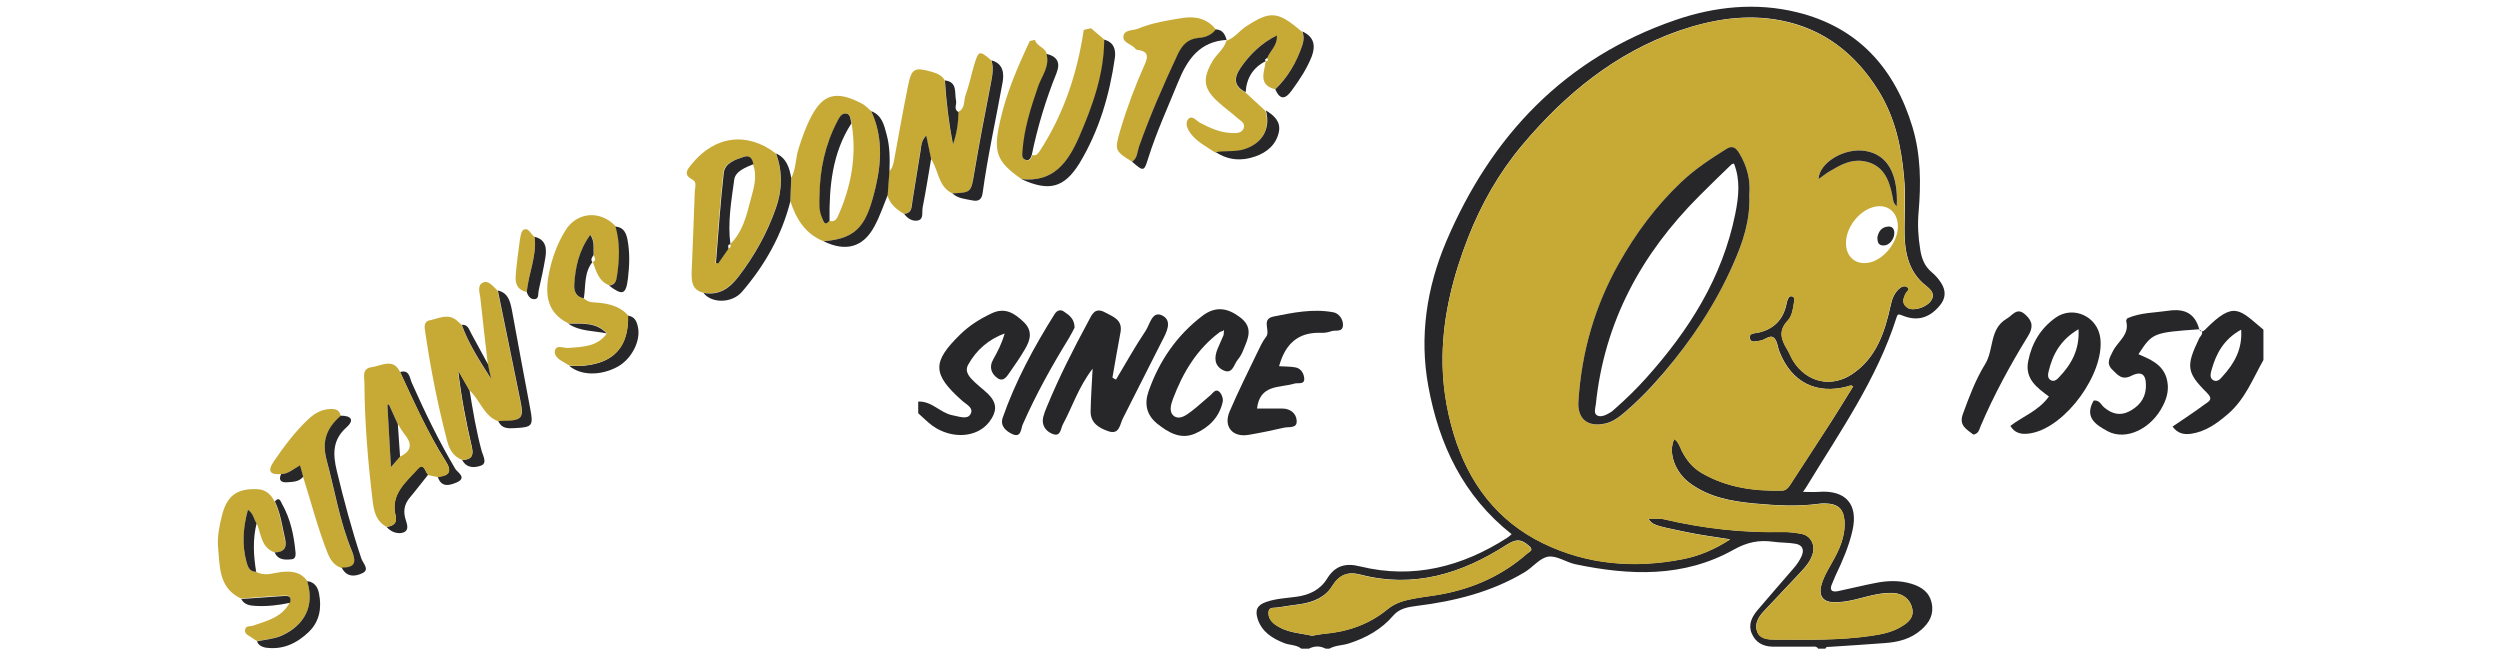 <?xml version="1.0" encoding="utf-8"?>
<!-- Generator: Adobe Illustrator 27.0.0, SVG Export Plug-In . SVG Version: 6.00 Build 0)  -->
<svg version="1.1" id="Layer_1" xmlns="http://www.w3.org/2000/svg" xmlns:xlink="http://www.w3.org/1999/xlink" x="0px" y="0px"
	 viewBox="0 0 1122.3 294.7" style="enable-background:new 0 0 1122.3 294.7;" xml:space="preserve">
<style type="text/css">
	.st0{fill:#27272A;}
	.st1{fill:#C7AA35;}
</style>
<g>
	<g>
		<path class="st0" d="M987.3,147.9c0.8,1.4,1.8,0.9,2.6,0.1c13.1-13.3,15.4-9,26.2,0c0,4.5,0,9.1,0,13.6
			c-4.8,8.5-8.3,17.8-16.1,24.4c-4.8,4.1-9.8,7.7-16.2,8.7c-3.2,0.5-6.2,0-8.5-3.2c5-3.4,9.9-6.6,14.6-10.1c1.5-1.1,3.9-2,0.9-5
			c-9.3-9.2-9.5-12.1-3.6-24.4c0.6-1.3,2.7-2.6,0.2-4.1L987.3,147.9z M1006.1,148c-7.7,4.2-11.2,10.6-13.3,18.1
			c-0.4,1.5-1,3.6,0.8,4.6c1.8,1,3.2-0.6,4.2-1.8C1003,163.2,1006.7,156.8,1006.1,148z"/>
		<path class="st0" d="M902.5,191.2c5.5-4.3,12.5-6.6,17.3-13.2c-5.3-3.9-10.9-7.9-9.3-15.9c1.6-8.1,5.6-14.7,12.3-19.5
			c8-5.6,19-0.5,20.1,9.4c1.8,15.6-15.3,39.3-30.7,42.4C908.6,195.1,905,195.2,902.5,191.2z M933.1,147.8
			c-8.1,4.7-11.7,11.4-13.5,19.2c-0.3,1.4-0.4,2.9,1.1,3.7c1.5,0.8,2.8-0.4,3.6-1.3C929.8,163.7,933.6,157.1,933.1,147.8z"/>
		<path class="st0" d="M987.5,147.8c-21,1.5-21.2,1.6-27.5,11.2c5.2,2.3,10.7,4.4,12.6,10.7c1.3,4.5,0.4,8.4-1.5,12.2
			c-5.1,10.5-16.6,16.1-24.9,11.7c-5.2-2.8-10.7-6.2-6.3-13.8c2.6-0.3,3.3,1.9,4.7,3.1c3.3,2.8,7,3.9,11,1.9
			c4.2-2.1,7.3-5.4,7.7-10.4c0.3-4.7-0.6-8.6-6.5-5.7c-4.3,2.2-6.2-0.5-8.6-2.8c-2.9-2.9-1-5.5,0.4-8.4c2.2-4.3,7.5-7.3,5.9-13.3
			c-0.1-0.4,0.3-1.2,0.7-1.4c5.8-2.5,12.1-2.4,18.2-3.3c7.2-1.1,12,1.1,13.9,8.4C987.3,147.9,987.5,147.8,987.5,147.8z"/>
		<path class="st0" d="M885.9,195.1c-2.9-2.3-6.7-4-4.7-9.3c2.8-7.7,5.7-15.4,10-22.4c4-6.5,1.8-15.7,9.6-20.3
			c2.8-1.6,4.6-5.4,8.5-1.8c3.4,3.1,3.4,5.9,1.1,9.6c-8,13-15.3,26.4-21.3,40.5C888.5,192.9,888.2,194.7,885.9,195.1z"/>
	</g>
	<g>
		<path class="st0" d="M412.2,180.3c6-0.4,9.8,5,15.3,6.1c2.8,0.5,6.5,2,8-0.2c2.1-3.1-1.9-4.7-3.8-6.5
			c-13.2-11.8-13.3-17.2-0.6-29.6c4.1-4,8.9-7,14-9.4c6-2.9,10.3-0.1,14.4,3.8c4.2,4,3.1,8.1,0.6,12.3c-2,3.4-4.2,6.7-6.5,9.9
			c-1.4,1.9-2.9,5.1-5.9,3c-2.6-1.9-3.8-4.9-1.9-8.2c2-3.6,4-7.4,5.2-11.8c-7.1,2.6-12.6,7.3-16.3,13.9c-1.9,3.3,0.6,5.8,2.9,8
			c5.1,4.9,13.4,8.8,6.5,17.8c-5.5,7.2-16.9,7.8-25.4,1.8c-2.3-1.7-4.4-3.8-6.5-5.7C412.2,183.7,412.2,182,412.2,180.3z"/>
		<path class="st0" d="M501,170.4c4.4-7.3,8.5-14.8,13.3-21.9c1.9-2.8,2.9-9.3,7.6-6.8c4.5,2.4,1.8,7.5-0.2,11.3
			c-5.9,11.6-11.7,23.2-17.6,34.8c-1.4,2.7-1.5,7.5-6.5,5.8c-4.1-1.4-8-3.6-8-8.8c0.1-5.9,0.5-11.7,0.9-19.3
			c-6.5,8.5-9.1,17.2-13.3,24.9c-1.1,1.9-0.9,5.9-4.7,4.4c-3-1.2-5-3.8-4.2-7.5c0.4-1.6,1-3.2,1.7-4.8c5.4-13.1,11.8-25.7,18.5-38.1
			c1.6-2.9,2.8-6.7,7.5-4.2c3.7,2,8.1,3.3,7,9.1c-1.3,6.7-2.4,13.5-3.6,20.2C500,169.9,500.5,170.2,501,170.4z"/>
		<path class="st0" d="M547.7,149c-10.4,7.7-16.7,18.3-21.1,30c-0.9,2.4-2.1,6.1,0.6,7.9c2.6,1.6,5.4-0.6,7.7-2.3
			c2.9-2.2,5.6-4.8,8.4-7.1c1.2-1,2.4-3.2,4.1-1.6c1.1,1,1.8,3.2,1.5,4.5c-1.5,6.9-6.2,11.5-12.3,14.2c-6.5,2.9-12.1-0.4-17.1-4.4
			c-4.7-3.8-5.9-8.7-3.9-14.5c4.8-13.7,12.7-25.2,24.3-34c5.9-4.4,11.3-3.5,17,0.9c5.9,4.6,3.3,9.5,1.3,14.4
			c-0.6,1.6-1.4,3.1-2.5,4.4c-1.8,2.1-2.3,6.9-6.6,4.8c-4-2-4.1-5.7-2.5-9.6c0.9-2.1,1.8-4.1,2.7-6.2c0.1-0.7,0.1-1.5,0.2-2.2
			C549,148.6,548.4,148.8,547.7,149z"/>
		<path class="st0" d="M574.2,164.4c2.7,0.2,5,0.1,7.2,0.5c2.6,0.4,3.9,2.7,4.1,4.9c0.2,3.1-2.8,1.9-4.4,2.4
			c-6.6,2-15.5,0.2-16.8,11.2c3.7,0,7.5,0,11.3,0c3.7,0,6.3,2.2,6.5,5.4c0.3,3.7-3.5,2.7-5.7,3.2c-5.2,1.2-10.5,2.3-15.8,3.2
			c-7.3,1.3-11.5-3.7-8.6-10.5c3.9-9.1,8.3-17.9,12.6-26.8c1.1-2.3,2.2-4.7,3.7-6.6c2.3-2.7-2.4-8,3.4-9.2
			c8.9-1.8,17.8-3.6,26.9-1.9c2.3,0.4,4.4,3,4.3,5.8c-0.2,3.4-3.4,2-5.3,2.7c-1.6,0.6-3.3,0.8-5,0.7
			C582.6,149.2,577,154.4,574.2,164.4z"/>
		<path class="st0" d="M482.4,147.1c-0.7,1.4-1.6,3.1-2.6,4.8c-7.7,12.5-14.8,25.3-20.7,38.7c-0.8,1.8-0.6,6.1-4.6,4.3
			c-2.8-1.3-5.6-3.6-4.4-7.3c5.8-16.6,14.1-31.9,23.4-46.7c1.1-1.7,2.8-2.1,4.3-0.9C480.1,141.5,482.4,143.3,482.4,147.1z"/>
	</g>
</g>
<g>
	<path class="st0" d="M255.5,164.2c4.5,0.3,8.9,0,13.2-1.3c9.1-2.8,13.5-9.9,13.2-21.2c3.1,0.4,4,2.7,4.5,5.2
		c1.3,6.1-2.8,14.1-8.9,17.6C269.8,168.8,260.7,168.7,255.5,164.2z"/>
	<path class="st0" d="M207.5,206.5c4-0.2,5.3-1.7,4.3-6c-2.6-11.2-4.8-22.5-6.1-34.2c1.7,3,3.4,5.9,5.1,8.9c1.5,9.2,3,18.4,5.5,27.5
		c0.6,2,2.5,5.2-0.3,6.3C213.3,210,209.5,210.4,207.5,206.5z"/>
	<path class="st0" d="M196.5,214c4.8-0.5,6.7-2.1,3.5-7.1c-8-12.6-14.1-26.3-20.4-39.9c4.2-1.2,4.3,2.6,5.2,4.7
		c5.9,13.3,12.2,26.3,19.6,38.8c0.9,1.5,5.2,3.8,1,5.9C202.4,217.7,198.2,219.4,196.5,214z"/>
	<path class="st0" d="M173.5,236.5c3.2-0.3,4.9-1.7,4-5.3c-2.3-9.5,4.8-14.9,10-20.8c2.8-3.1,3.3,1.4,4.7,2.7c-2.7,3.3-5.2,6.7-8,10
		c-2.3,2.7-3.2,5.4-2.4,9.1c0.5,2.2,2.4,5.5-0.6,6.8C178.8,239.9,175.6,239,173.5,236.5z"/>
	<g>
		<path class="st1" d="M489.8,12.7c2,1.7,4,3.4,6,5.1c0,15.5-5.1,29.7-11.3,43.7c-5,11.4-11.5,20.5-25.9,18.9
			c-11.2-7.8-12.8-12-9.7-25.8c2.8-12.7,7.9-24.5,13.4-36.2c0.8-0.2,1.5-0.3,2.3-0.5c0.8,3,4.7,3.3,5.3,6.4c1.5,5.5-2,9.7-3.6,14.4
			c-3.3,9.6-6.5,19.1-7.1,29.3c-0.1,1.6-0.4,3.4,1.5,3.9c1.7,0.5,2.3-1,2.7-2.3c1.6,0.5,2.5-0.5,3.3-1.7
			c10.8-16.6,16.9-34.9,19.8-54.4C487.5,13.1,488.6,12.9,489.8,12.7z"/>
		<path class="st1" d="M427.5,86.8c-6.5-3.1-6.1-10.5-9.6-15.5c-0.7-3.3-1.4-6.6-2.2-10.5c-2.1,2.4-2.1,4.6-2.5,6.6
			c-1.3,7.6-2.4,15.3-3.7,22.9c-0.4,2.3,0,5.4-3.7,5.7c-3.4-2-6.3-4.4-7.4-8.3c0.3-3.6,0.5-7.2,0.8-10.8c1.6-1.5,1.9-3.6,2.3-5.7
			c2-10.8,3.9-21.7,6.1-32.5c1.6-8.1,2.9-8.7,10.9-6.4c2.3,0.7,4.4,1.6,5.6,3.7c0.6,9.5,1.7,18.9,3.6,28.7c1.8-5,2.4-9.7,2.5-14.5
			c3.3-1.6,2.3-5.1,3.3-7.6c1.6-4.4,2.5-9,3.8-13.4c2-6.6,2.4-6.7,7.7-2.1c1.2,3.9,0.3,7.6-0.5,11.5c-2.5,12.9-5,25.8-7.2,38.8
			C435.9,86.4,436.1,86.5,427.5,86.8z"/>
		<path class="st1" d="M207.5,206.5c-4-1.6-5.8-4.7-6.8-8.7c-4.2-16.1-7.4-32.3-9.8-48.7c-0.3-2-0.9-4.7,2-5.3
			c4-0.8,8.2-3.3,12.2,0.1c0.7,0.6,1.4,1.3,2.1,1.9c3,8.2,7.6,15.6,13.2,24.3c-0.7-3.2-1-4.9-1.4-6.5c-1.1-9.8-2.3-19.6-3.3-29.3
			c-0.2-2.5-1.7-6,1-7.4c2.7-1.3,4.7,1.8,6.7,3.6c3.4,16.6,6.8,33.3,10.2,49.9c1.5,7.2,0.5,8.5-7.1,8.6c-1,0-1.9,0.1-2.9,0.1
			c-6.6-2.5-8.1-9.7-12.9-13.9c-1.7-3-3.4-5.9-5.1-8.9c1.3,11.7,3.4,23,6.1,34.2C212.8,204.8,211.5,206.3,207.5,206.5z"/>
		<path class="st1" d="M315.7,131.4c-5.2-1.3-5.3-5.3-5.2-9.5c0.5-12,1-24,1.4-36c0.1-1.8,1.1-4.2-1.1-5.3c-4.2-2.2-2.3-4.5-0.3-6.9
			c10.3-12.8,25-14.7,37.8-4.8c3.1,8.2,2.8,16.4-0.1,24.6c-3.9,11.1-9.5,21.2-16.7,30.6C327.3,129.5,322.7,132.6,315.7,131.4z
			 M327.8,109.6L327.8,109.6c5.6-5.4,7.3-12.8,9.2-20c1.4-5.2,3.1-10.5,1-15.9c-0.3-2.5-1.6-4.2-4.3-3.3c-3.8,1.3-8.5,2.8-9,7.3
			c-1.5,13.4-2.4,26.9-3.5,40.4c0.3,0.1,0.7,0.1,1,0.2c1.5-2.2,3.1-4.4,4.6-6.6C327.9,111.2,328.4,110.6,327.8,109.6z"/>
		<path class="st1" d="M355.2,79.9c2.2-4.1,1.9-8.9,3.3-13.2c1.6-5,3.3-9.9,5.8-14.6c5.1-9.5,10.8-11.9,22.8-5.5
			c1.5,0.8,2.7,2.2,4,3.3c5.1,10.9,4.7,22.4,2.1,33.6c-3.8,16.6-7.4,23.6-23.5,24.8c-8.2-3.3-12.3-10-14.9-18
			C354.9,86.9,355.1,83.4,355.2,79.9z M372.4,99.1c1.9,0.7,3-0.4,3.7-1.9c6-13.3,8.6-27.2,6.2-41.8c-0.4-1.7-0.3-4-2.3-4.4
			c-2.2-0.3-3.2,1.9-4.1,3.6c-5.5,10.4-7.8,21.6-7.9,33.3c0,3.3-0.2,6.7,1.1,9.8C369.5,98.9,369.9,102,372.4,99.1z"/>
		<path class="st1" d="M572.5,40.1c-7.9-2-4.9-7.7-4.3-12.6c0,0-0.1,0.1-0.1,0.1c1.1-0.1,1.5-0.5,0.7-1.5c1.3-3.2,4.7-5.6,4.3-10.1
			c-7.1,3.5-12.1,8.5-16.3,14.6c-3.2,4.6-2.9,8.2,2.3,10.9c3,2.8,6,5.5,9,8.3c2.3,8.2-1.6,14.8-9.8,17.4c-4.2,1.3-8.5,0.5-12.7,1.3
			c-3.9-2.6-8.3-4.8-11.2-8.7c-1.3-1.8-2.6-4.6-0.9-6.4c1.6-1.8,3.5,0.7,5,1.6c4.5,2.4,9.1,4.5,14.2,4.7c2,0.1,4.7,0.3,5.6-2.1
			c0.9-2.3-1.4-3.4-2.8-4.6c-2.8-2.5-5.8-4.6-8.5-7.1c-6.8-6-7.3-10.5-2.7-18.4c1.9-3.3,5.3-5.5,6.3-9.4c0,0-0.1,0.2-0.1,0.2
			c3.6-1.1,5.7-4.3,8.7-6.3c11.1-7.3,14.4-7.1,25.3,2.3c1,2.1,0.7,4.2,0,6.3C582.2,27.9,578.2,34.5,572.5,40.1z"/>
		<path class="st1" d="M173.5,236.5c-4.6-2.5-5.6-6.7-6.2-11.5c-2.1-17.6-3.6-35.2-3.7-52.9c0-3-1.3-6.7,3.4-7.3
			c4.4-0.6,9.6-4.3,12.7,2.4c6.3,13.5,12.4,27.2,20.4,39.9c3.2,5,1.3,6.5-3.5,7.1c-1.4-0.3-2.8-0.6-4.3-0.9c-1.4-1.3-2-5.8-4.7-2.7
			c-5.2,5.8-12.3,11.2-10,20.8C178.4,234.8,176.8,236.1,173.5,236.5z M179.6,205c4.5-2.2,5.8-5.1,2.5-9.4c-1.3-1.6-2.3-3.4-3.5-5.2
			c-1.3-2.9-2.7-5.9-4-8.8c-0.2,0-0.5,0.1-0.7,0.1c0.5,9,1.1,17.9,1.6,28C177.4,207.5,178.5,206.2,179.6,205z"/>
		<path class="st1" d="M262.1,133.9c2.1,2.3,5,1.7,7.6,2.1c4.7,0.6,9,1.9,12.3,5.6c0.3,11.4-4.1,18.4-13.2,21.2
			c-4.3,1.3-8.7,1.7-13.2,1.3c-0.7-0.4-1.3-0.8-2-1.2c-2.2-1.2-5-2.9-4.5-5.4c0.6-3,4-1.1,6-1.3c6.5-0.5,13.1-0.5,17.4-6.6
			c-4.8-5.2-11.2-4.3-17.3-4.4c-9.9-4.9-10.6-13.2-8.7-22.8c1.4-6.8,3.7-13.1,7.3-18.9c5.1-8.4,15.7-9.3,22.6-1.9
			c2.1,7.3,1.8,14.6,0.7,22c-0.3,2.3-0.8,4.3-3.6,4.5c-4.8-1.9-5.9-6.4-7.4-10.6c0,0-0.1,0.1-0.1,0.1c2.2-0.7,0.6-2.1,0.6-3.2
			c-0.2-2.9,0.6-6-1.5-9.1c-5.1,7-6.9,14.6-7.2,22.6C257.7,130.8,258.6,133.5,262.1,133.9z"/>
		<path class="st1" d="M123.3,248c-6.2-2.2-6-8.4-8.1-13.1c-1.4-1.7-1.3-4.3-3.9-6.1c-2.1,8.1-2.7,15.7-0.7,23.3
			c0.6,2.2,1.3,4.6,4.4,4.6c3.7,2.1,7.4,0.6,11.1,0.1c4.6-0.5,8.8-0.2,11.8,4c4.3,13.5-3.9,21.4-12.3,24.8
			c-3.2,1.3-6.8,1.5-10.2,2.2c-1-0.6-1.9-1.2-2.9-1.9c-1.3-0.8-3-1.6-2.4-3.5c0.4-1.6,2.2-1.1,3.4-1.5c6.3-2.2,13.1-3.7,16.6-10.5
			c1.1-3.3-1.4-3.1-3.3-3c-6.2,0.3-12.4,0.8-18.6,1.3c-10-4.7-9.5-14.2-10.3-22.9c-0.4-4.6,0.5-9.3,1.6-13.8
			c2.2-9.4,6.7-12.8,16.1-12.4c3.7,0.2,6,2.3,7.6,5.4c2.6,5.3,3.3,11.2,4.6,16.9C128.9,246,127.4,248,123.3,248z"/>
		<path class="st1" d="M508.2,72.6c-7.8-4.9-7.9-5.2-5.3-14.1c3-10.1,6.7-20,11-29.6c1.4-3.2,1.8-5.5-2.4-6.4
			c-0.6-0.1-1.4-0.1-1.6-0.4c-1.6-2.3-5.7-2.7-5.6-5.5c0.1-3.4,4.2-2.8,6.5-3.7c6.5-2.7,13.5-3.8,20.5-4.9
			c5.7-0.8,10.8,0.5,14.6,5.3c-1.9,2.5-4.8,3.5-7.6,3.8c-4.9,0.4-7.5,3.2-9.5,7.4c-6.5,13.5-12.5,27.3-17.4,41.5
			C510.5,68.2,510.7,71,508.2,72.6z"/>
		<path class="st1" d="M126.2,212.8c-5,0.5-6.2-1.4-3.4-5.5c4.7-6.9,9.7-13.6,15.8-19.3c2.7-2.5,5.9-4.3,9.8-4.4
			c2.5-0.1,4.1,0.6,4.6,3.2c-6.1,5.3-8.7,11.1-6.4,19.8c3.6,13.7,5.9,27.8,11.4,41c2.3,5.5,1,7.4-4.6,7.4c-3.4-1.1-5.1-3.6-6.4-6.9
			c-4.4-11.1-7.3-22.6-10.9-33.9c-0.4-1.6-0.9-3.2-1.4-5.1C131.7,210.5,129.4,212.8,126.2,212.8z"/>
		<path class="st0" d="M458.5,80.4c14.4,1.6,20.9-7.5,25.9-18.9c6.1-14,11.2-28.2,11.3-43.7c4.2,1.1,5.3,4.3,4.8,8.1
			c-2.4,16.8-7.1,32.8-15.9,47.4C477.7,84.4,470.9,86.1,458.5,80.4z"/>
		<path class="st0" d="M508.2,72.6c2.4-1.6,2.3-4.4,3.1-6.7c5-14.2,11-27.9,17.4-41.5c2-4.2,4.5-7,9.5-7.4c2.9-0.2,5.7-1.3,7.6-3.8
			c3.1,0.1,4.2,2.3,4.9,4.9c0,0,0.1-0.2,0.1-0.2c-12.2,0.7-17.7,8.6-21.9,18.9c-4.6,11.3-9.7,22.4-13.4,34.1
			C513.6,77.1,513.4,77.1,508.2,72.6z"/>
		<path class="st0" d="M355.2,79.9c-0.1,3.5-0.3,7-0.4,10.5c-3.9,15.4-11.5,28.7-21.7,40.6c-4.5,5.2-13.6,5.3-17.3,0.5
			c7,1.2,11.6-1.9,15.8-7.4c7.2-9.4,12.8-19.5,16.7-30.6c2.9-8.2,3.1-16.4,0.1-24.6C353.1,71,354.4,75.3,355.2,79.9z"/>
		<path class="st0" d="M369.7,108.3c16-1.2,19.6-8.2,23.5-24.8c2.6-11.2,3-22.7-2.1-33.6c4.8,1.8,5.8,6.2,6.9,10.4
			c1.5,5.4,1.5,11,1.3,16.5c-0.3,3.6-0.5,7.2-0.8,10.8c-1.9,4.6-3.5,9.5-5.9,13.9C387.6,111,379.7,113.2,369.7,108.3z"/>
		<path class="st0" d="M427.5,86.8c8.6-0.4,8.4-0.4,9.9-9.4c2.2-13,4.7-25.9,7.2-38.8c0.7-3.8,1.7-7.6,0.5-11.5
			c5.3,1.4,5.7,5.9,5,9.8c-3,16.6-6.7,33.1-9,49.9c-0.4,2.7-1.8,3.7-4.4,3.2C433.4,89.3,430.1,89.2,427.5,86.8z"/>
		<path class="st0" d="M153.4,254.8c5.6,0,6.8-1.9,4.6-7.4c-5.5-13.2-7.7-27.3-11.4-41c-2.3-8.7,0.3-14.5,6.4-19.8
			c4.6,0,6.3,1.9,2.5,5.3c-6.3,5.6-6.1,12-4.3,19.5c3.2,13.3,6.7,26.4,11,39.3c0.7,2.1,3.8,4.9,0.7,6.5
			C159.8,258.8,155.6,259.4,153.4,254.8z"/>
		<path class="st0" d="M223.7,189c1,0,1.9-0.1,2.9-0.1c7.6-0.1,8.6-1.4,7.1-8.6c-3.4-16.6-6.8-33.3-10.2-49.9
			c4.7,1.1,5.5,4.9,6.3,8.8c2.7,14.7,5.4,29.4,8.2,44.1c1.5,7.9,1.1,8.5-7,8.9C228,192.4,225.1,192.4,223.7,189z"/>
		<path class="st0" d="M115.4,287.9c3.4-0.7,7-1,10.2-2.2c8.4-3.4,16.5-11.3,12.3-24.8c3.3,0.3,4.8,2.8,5.3,5.5
			c1.3,6.4,0.3,12.6-4.6,17.3c-5.4,5.2-11.8,8.2-19.6,7C117.5,290.3,116,289.7,115.4,287.9z"/>
		<path class="st0" d="M405.9,96c3.7-0.3,3.3-3.4,3.7-5.7c1.3-7.6,2.4-15.3,3.7-22.9c0.3-2,0.3-4.2,2.5-6.6
			c0.8,3.9,1.5,7.2,2.2,10.5c-1.2,7.3-2.4,14.6-3.8,21.8c-0.4,2,0.5,5-1.8,5.8C410,99.6,407.5,98.3,405.9,96z"/>
		<path class="st1" d="M236.5,131.1c-4.1-0.8-5.3-3.7-5-7.3c0.4-5.2,1.1-10.3,1.8-15.5c0.3-1.9,0.6-4.6,1.8-5.2
			c2.3-1.1,3.1,2.2,4.9,3.2C241.1,114.9,237.2,122.8,236.5,131.1z"/>
		<path class="st0" d="M545.8,68.3c4.2-0.8,8.5,0,12.7-1.3c8.2-2.6,12-9.2,9.8-17.4c3.7,2.2,6.8,5.1,5.8,9.7
			c-1.2,5.6-5.3,9.1-10.5,10.9C557.5,72.4,551.4,72,545.8,68.3z"/>
		<path class="st0" d="M572.5,40.1c5.7-5.5,9.6-12.2,12.1-19.7c0.7-2.1,0.9-4.2,0-6.3c5.4,2.4,6.1,6.5,4.2,11.4
			c-2.2,5.5-5.4,10.3-8.9,15.1C577.1,44.5,574.7,45.1,572.5,40.1z"/>
		<path class="st0" d="M559.2,41.4c-5.2-2.7-5.5-6.2-2.3-10.9c4.2-6.1,9.3-11.1,16.3-14.6c0.4,4.5-3,6.9-4.3,10.1
			c-0.4,0.4-1.5,0.5-0.7,1.5c0,0,0.1-0.1,0.1-0.1C562.5,30.3,559.6,35,559.2,41.4z"/>
		<path class="st0" d="M273.4,128.2c2.8-0.2,3.3-2.2,3.6-4.5c1.1-7.4,1.4-14.7-0.7-22c3.6,0.3,4.8,2.8,5.4,5.9
			c1.1,5.8,0.9,11.6,0.2,17.4C281,132.3,279.5,132.8,273.4,128.2z"/>
		<path class="st0" d="M262.1,133.9c-3.5-0.5-4.4-3.2-4.3-5.9c0.4-8,2.1-15.6,7.2-22.6c2.1,3.1,1.3,6.2,1.5,9.1
			c-0.7,1-1.5,1.9-0.6,3.2c0,0,0.1-0.1,0.1-0.1C262.1,122.4,263,128.4,262.1,133.9z"/>
		<path class="st0" d="M236.5,131.1c0.7-8.3,4.6-16.2,3.5-24.8c5.2,1.3,5.5,5.3,4.8,9.5c-0.8,4.9-1.9,9.8-3,14.7
			c-0.3,1.4,0.2,3.6-1.7,3.8C238.3,134.5,237,133,236.5,131.1z"/>
		<path class="st0" d="M123.3,248c4.1-0.1,5.6-2,4.7-6c-1.3-5.7-2-11.5-4.6-16.9c2-2.4,2.7,0.2,3.2,1.1c3.9,6.9,5.4,14.4,6.1,22.1
			c0.1,1.6-0.4,2.8-2.1,2.8C127.7,251.4,124.7,251.3,123.3,248z"/>
		<path class="st0" d="M115,256.7c-3.1,0-3.8-2.4-4.4-4.6c-2-7.6-1.5-15.2,0.7-23.3c2.6,1.8,2.6,4.4,3.9,6.1
			C113.4,242.2,113.8,249.4,115,256.7z"/>
		<path class="st0" d="M430.3,50.3c-0.1,4.8-0.7,9.5-2.5,14.5c-1.9-9.8-3-19.2-3.6-28.7c5.8,0.7,4.2,5.6,5,9.1
			C429.6,46.9,427.9,49,430.3,50.3z"/>
		<path class="st0" d="M108.3,268.9c6.2-0.4,12.4-0.9,18.6-1.3c1.9-0.1,4.3-0.4,3.3,3c-5.1,1.1-10.3,1.7-15.5,1.4
			C112.3,271.9,109.6,271.5,108.3,268.9z"/>
		<path class="st0" d="M219.1,163.6c0.3,1.7,0.7,3.4,1.4,6.5c-5.5-8.6-10.2-16-13.2-24.3c2.9-0.2,3.3,2.3,4.3,4
			C214.1,154.4,216.6,159,219.1,163.6z"/>
		<path class="st0" d="M126.2,212.8c3.2,0,5.5-2.3,8.5-3.9c0.5,1.8,1,3.4,1.4,5.1c-1.9,2.4-4.7,2.3-7.2,2.5
			C126.4,216.7,124.8,215.7,126.2,212.8z"/>
		<path class="st0" d="M255.1,145.3c6.1,0.1,12.5-0.8,17.3,4.4C266.6,148.4,260.4,148.9,255.1,145.3z"/>
		<path class="st0" d="M469.8,24.2c4.7,1.1,6.4,3.8,4.5,8.6c-4.8,11.9-8.5,24.1-11.1,36.7c-0.4,1.3-1,2.8-2.7,2.3
			c-1.9-0.6-1.6-2.3-1.5-3.9c0.7-10.2,3.8-19.7,7.1-29.3C467.8,33.9,471.3,29.7,469.8,24.2z"/>
		<path class="st0" d="M327,111.7c-1.5,2.2-3.1,4.4-4.6,6.6c-0.3-0.1-0.7-0.1-1-0.2c1.1-13.5,2-27,3.5-40.4c0.5-4.5,5.1-6,9-7.3
			c2.7-0.9,3.9,0.8,4.3,3.3c-3.6,1.5-8.1,3.2-8.6,7c-1.3,9.6-3,19.2-1.7,29c0,0,0.1-0.1,0.1-0.1C326.3,109.8,327.1,110.9,327,111.7z
			"/>
		<path class="st0" d="M372.4,99.1c-2.4,2.9-2.8-0.2-3.4-1.4c-1.4-3.1-1.2-6.5-1.1-9.8c0.1-11.7,2.5-22.9,7.9-33.3
			c0.9-1.7,1.9-3.9,4.1-3.6c2,0.3,1.9,2.7,2.3,4.4C373.6,68.7,372.2,83.7,372.4,99.1z"/>
	</g>
	<path class="st0" d="M179.6,205c-1.1,1.3-2.2,2.5-4.1,4.7c-0.6-10-1.1-19-1.6-28c0.2,0,0.5-0.1,0.7-0.1c1.3,2.9,2.7,5.9,4,8.8
		C178.9,195.3,179.3,200.1,179.6,205z"/>
</g>
<g>
	<path class="st0" d="M584.2,291.2c-2.2-1.8-5.1-1.5-7.7-2.5c-5.3-2.1-10-5-11.9-10.8c-1.3-4.1-0.2-6.3,3.9-7.7
		c4.4-1.5,9-1.7,13.5-2.3c5.8-0.8,10.7-3.1,13.8-8.2c3.6-5.8,8.3-7.1,14.9-5.4c23.8,5.8,45.6,0.1,65.8-12.8c0.7-0.4,1.3-1,2.1-1.7
		c-21.7-17.1-32.6-40.2-37.4-66.4c-4.1-22.4-0.7-44.3,8-64.9C669.4,61,702.4,26.1,752.1,9c17.7-6.1,36.3-8,54.6-3.5
		c27.4,6.7,43.9,25.1,51.9,51.7c3.7,12.5,3.8,25.1,2.7,38c-0.5,5.5-0.2,11.1,0.7,16.6c0.6,4.1,1.9,7.7,5.3,10.5c1.6,1.3,3,3,4.1,4.7
		c2.3,3.5,2.1,7.1-0.7,10.3c-4.7,5.6-10.3,7.1-17,4.2c-1.5-0.6-1.9-0.4-2.3,1c-8.8,27.7-25.4,51.3-40.3,75.8
		c-0.4,0.7-0.9,1.4-1.7,2.5c2.6,0,4.9,0.2,7.1,0c12.1-0.9,17.8,5.6,15.1,17.4c-1.6,7.1-4.5,13.7-7.6,20.2c-0.6,1.2-1,2.6-1.6,3.8
		c-1.2,2.7-0.1,3.7,2.6,3.2c5.8-1.2,11.6-2.7,17.5-3.8c5.2-1,10.5-1.1,15.7,0.5c4.5,1.4,8,3.8,9,8.8c1,4.9-1.1,8.7-4.7,11.8
		c-4.7,4.2-10.5,5.6-16.5,6c-8.3,0.6-16.6,1.2-24.9,1.7c-0.7,0-1.4-0.1-1.6,0.8c-1.1,0-2.2,0-3.3,0c-0.7-1.2-2-0.9-3-0.9
		c-5.8,0-11.7,0-17.5,0c-4.3-0.1-7.6-1.9-9.3-5.9c-1.7-3.9,0-7.4,2.5-10.4c5.4-6.4,10.9-12.6,16.3-18.9c1.5-1.7,2.7-3.5,3.6-5.5
		c1.3-3,0.2-5-2.8-5.5c-3.3-0.6-6.6-0.4-9.9-0.9c-6.4-0.9-11.8,0.2-17.7,3.5c-22.6,12.7-46.8,11.7-71.2,6.6c-4.2-0.9-8.4-4-12.2-3.4
		c-3.8,0.6-6.9,4.8-10.6,7c-14.9,8.9-31.4,13-48.4,15.1c-3.9,0.5-7.7,1.1-10.5,4.3c-5.3,6.2-12.1,10-19.8,12.5
		c-2.9,1-6.2,0.8-8.9,2.4c-0.6,0-1.1,0-1.7,0c-2.5-1.3-5-1.3-7.5,0C586.4,291.2,585.3,291.2,584.2,291.2z M831.9,173.5
		c-1-0.8-1.6-0.3-2.2-0.1c-14.1,3.9-25.4-1.7-30.8-15.4c-0.9-2.2-1-5.1-2.6-6.4c-1.8-1.5-4.2,1.3-6.5,1.4c-1.6,0.1-3.7,1.1-4.2-1
		c-0.6-2.4,1.8-2.3,3.4-2.6c7.2-1.5,11.5-5.8,13-12.9c0.1-0.5,0.2-1.1,0.4-1.6c0.4-0.9,0.7-2.1,1.9-1.9c1.6,0.2,1.2,1.7,1.1,2.7
		c-0.4,2.9-0.9,6.2-2.8,8.2c-4.3,4.5-3,8.5-0.3,12.9c1,1.6,1.7,3.5,2.7,5.2c6.1,9.7,17.2,12.3,26.7,5.8c10.6-7.2,14.4-18.6,17-30.4
		c0.7-3.3,1.7-6.1,4.4-8.2c0.9-0.7,2.2-1,3.1-0.3c1.5,1-0.1,1.9-0.6,2.7c-1.3,2.4-2,4.8,0.8,6.6c2.4,1.6,8-0.1,10.2-2.8
		c2.5-3.2,0.3-5.3-1.8-7c-8.7-6.7-9.9-16.5-9.8-26.2c0.1-7.5,0.5-14.9-0.2-22.4c-1.2-13.8-4-27-11.5-39.1
		C832.9,24,818.6,12.9,799.6,9.2c-15.6-3.1-31-0.5-45.9,4.6c-28.6,10-51.1,28.4-70.4,51.4c-10.4,12.4-18.2,26.2-24.1,41.1
		c-6.7,17.1-11.3,34.8-11.6,53.3c-0.2,12,1.6,23.8,5,35.2c6.6,21.9,19.6,39.1,40.2,49.1c19.8,9.6,41,11.3,62.5,7.1
		c7.4-1.4,14.5-4.4,21.4-8.9c-6.9-1.1-13.2-1.9-19.4-3.2c-15.2-3.1-15.2-3.2-17.4-6.1c1.8,0,3.4,0,5.1,0c0.7,0,1.4,0.1,2.1,0.3
		c17.5,4.1,35.2,6.1,53.2,5.7c2.7-0.1,5.5,0.3,8.3,0.8c4.1,0.7,6.3,4.7,5.2,8.8c-1,3.7-3.5,6.3-5.9,8.9
		c-5.4,5.8-10.9,11.5-16.3,17.3c-2.4,2.6-4.1,5.8-2.7,9.1c1.3,3.2,4.9,3.4,7.9,3.4c14.4,0.1,28.9,0.4,43.2-1.7
		c4.7-0.7,9.4-1.6,13.5-4.1c3-1.8,5.9-4,4.9-8.3c-0.9-4-4.1-6.5-8.4-6.8c-2.3-0.1-4.7,0.1-7,0.5c-6.8,1.2-13.3,4-20.4,3.6
		c-4-0.2-5.9-2.7-5.2-6.6c0.8-3.9,2.8-7.2,4.7-10.6c3.5-6.1,6.5-12.3,5.9-19.6c-0.4-4.5-2.4-6.9-6.9-7.4c-1.4-0.1-2.8-0.2-4.2,0
		c-9.8,1.4-19.6,0.8-29.5-0.1c-10.3-1-20.3-2.8-28.9-9.2c-6.5-4.8-9.8-13.7-6.9-19.7c1.9,1.2,2.5,3.3,3.3,5.1
		c2.1,4.2,4.9,7.7,9,10.1c11.2,6.5,23.4,8.2,36.1,7.9c1.8,0,2.7-1.2,3.6-2.5c5.4-8.4,10.9-16.7,16.3-25.1
		C824,186.4,827.9,179.9,831.9,173.5z M589,285.4c1.9-0.3,3.6-0.7,5.4-0.9c10.6-0.9,20.4-4.3,28.6-11.1c3.6-2.9,7.5-3.9,11.7-4.7
		c4.2-0.8,8.4-1.2,12.6-2c14.4-2.7,27.4-8.6,38.4-18.3c0.8-0.7,2.9-1.3,1-3.1c-3.7-3.4-6-3.5-10.4-0.7c-20.2,13-41.6,19.6-65.7,13.3
		c-5.5-1.4-9.3,0.1-12.5,5.1c-3.1,5.1-8.5,7.3-14.3,8.2c-3.4,0.5-6.8,0.9-10.2,1.5c-1.5,0.3-3.8-0.4-4.1,1.9
		c-0.2,2.2,0.8,4.2,2.8,5.6C577.3,284.1,583.3,284.1,589,285.4z"/>
	<path class="st1" d="M831.9,173.5c-4,6.4-7.9,12.9-12,19.2c-5.4,8.4-10.9,16.8-16.3,25.1c-0.9,1.3-1.8,2.4-3.6,2.5
		c-12.7,0.3-24.9-1.4-36.1-7.9c-4.1-2.4-6.9-5.9-9-10.1c-0.9-1.8-1.4-3.9-3.3-5.1c-2.9,6,0.4,14.9,6.9,19.7
		c8.6,6.4,18.6,8.2,28.9,9.2c9.8,0.9,19.6,1.4,29.5,0.1c1.4-0.2,2.8-0.1,4.2,0c4.5,0.5,6.6,2.9,6.9,7.4c0.6,7.3-2.4,13.5-5.9,19.6
		c-1.9,3.4-3.9,6.7-4.7,10.6c-0.8,4,1.1,6.4,5.2,6.6c7.1,0.4,13.6-2.4,20.4-3.6c2.4-0.4,4.7-0.6,7-0.5c4.4,0.2,7.5,2.8,8.4,6.8
		c1,4.3-1.9,6.5-4.9,8.3c-4.1,2.5-8.8,3.4-13.5,4.1c-14.3,2.1-28.8,1.7-43.2,1.7c-3.1,0-6.6-0.2-7.9-3.4c-1.4-3.4,0.4-6.6,2.7-9.1
		c5.4-5.8,10.9-11.5,16.3-17.3c2.4-2.6,4.9-5.2,5.9-8.9c1.1-4.1-1.1-8.1-5.2-8.8c-2.7-0.5-5.5-0.8-8.3-0.8
		c-18,0.4-35.7-1.6-53.2-5.7c-0.7-0.2-1.4-0.3-2.1-0.3c-1.7,0-3.3,0-5.1,0c2.1,2.8,2.1,2.9,17.4,6.1c6.2,1.3,12.5,2.1,19.4,3.2
		c-7,4.5-14,7.5-21.4,8.9c-21.5,4.2-42.8,2.5-62.5-7.1c-20.7-10-33.6-27.2-40.2-49.1c-3.5-11.5-5.3-23.2-5-35.2
		c0.3-18.5,4.9-36.2,11.6-53.3c5.9-14.9,13.7-28.7,24.1-41.1c19.3-23,41.8-41.4,70.4-51.4c14.8-5.2,30.3-7.7,45.9-4.6
		c19.1,3.8,33.4,14.8,43.6,31.4c7.5,12,10.3,25.2,11.5,39.1c0.6,7.5,0.2,14.9,0.2,22.4c-0.1,9.7,1.1,19.5,9.8,26.2
		c2.2,1.7,4.3,3.8,1.8,7c-2.1,2.7-7.7,4.4-10.2,2.8c-2.8-1.8-2-4.2-0.8-6.6c0.4-0.8,2-1.7,0.6-2.7c-0.9-0.6-2.2-0.4-3.1,0.3
		c-2.7,2.1-3.7,4.9-4.4,8.2c-2.6,11.8-6.3,23.2-17,30.4c-9.5,6.5-20.6,3.9-26.7-5.8c-1-1.6-1.7-3.5-2.7-5.2c-2.7-4.4-4-8.4,0.3-12.9
		c1.9-2,2.4-5.3,2.8-8.2c0.1-1,0.5-2.5-1.1-2.7c-1.2-0.2-1.5,1.1-1.9,1.9c-0.2,0.5-0.2,1.1-0.4,1.6c-1.5,7.1-5.8,11.5-13,12.9
		c-1.5,0.3-3.9,0.2-3.4,2.6c0.5,2.2,2.6,1.1,4.2,1c2.4-0.1,4.7-2.9,6.5-1.4c1.6,1.3,1.7,4.2,2.6,6.4c5.4,13.7,16.7,19.3,30.8,15.4
		C830.3,173.2,830.9,172.7,831.9,173.5z M785.3,87.4c0.6-6.2-0.9-12.6-4.5-18.5c-1.3-2.1-2.8-3.8-5.7-2c-7.2,4.4-14.2,9.1-20.4,15
		c-11.3,10.7-20.4,23-28,36.5c-10.8,19.2-16.7,39.8-18.1,61.7c-0.5,8,4.2,11.8,12.1,10.1c2.7-0.6,5.1-2.1,7.3-3.9
		c6.9-5.7,13.1-12,18.8-18.8c12.6-14.9,23.3-31.1,31.3-48.9C782.4,108.8,785.8,98.9,785.3,87.4z M852,101.5
		c-0.1-6.7-5.2-10.4-11.5-8.4c-6.4,2-11.9,9.4-11.8,16.1c0,6.5,4.9,10.2,11.2,8.5C846.3,115.9,852.1,108.3,852,101.5z M816.4,80.4
		c2.1-1.5,3.7-2.8,5.5-3.8c4.4-2.6,9-5.1,14.4-4.3c8.8,1.3,11.8,7.8,13.2,15.5c0.3,1.6,0.3,3.4,2,4.8c0.7-14.3-3.9-23.1-13.9-24.8
		C828,66.1,816.6,73.1,816.4,80.4z"/>
	<path class="st1" d="M589,285.4c-5.7-1.3-11.7-1.4-16.8-5.1c-2-1.5-3-3.4-2.8-5.6c0.2-2.3,2.6-1.7,4.1-1.9c3.4-0.6,6.8-1,10.2-1.5
		c5.9-0.8,11.2-3.1,14.3-8.2c3.1-5.1,6.9-6.6,12.5-5.1c24.1,6.3,45.5-0.4,65.7-13.3c4.4-2.8,6.7-2.7,10.4,0.7c1.9,1.8-0.1,2.3-1,3.1
		c-11,9.8-24,15.6-38.4,18.3c-4.2,0.8-8.4,1.2-12.6,2c-4.2,0.8-8.1,1.8-11.7,4.7c-8.2,6.8-17.9,10.2-28.6,11.1
		C592.6,284.7,590.9,285.1,589,285.4z"/>
	<path class="st0" d="M785.3,87.4c0.5,11.5-2.9,21.4-7.2,31.1c-7.9,17.9-18.6,34-31.3,48.9c-5.8,6.8-11.9,13.1-18.8,18.8
		c-2.2,1.8-4.6,3.3-7.3,3.9c-7.9,1.8-12.7-2-12.1-10.1c1.4-21.9,7.3-42.5,18.1-61.7c7.6-13.5,16.7-25.8,28-36.5
		c6.2-5.9,13.2-10.5,20.4-15c2.9-1.8,4.4-0.1,5.7,2C784.4,74.7,785.9,81.1,785.3,87.4z M778.4,73.4c-0.6,0.2-1,0.3-1.3,0.6
		c-4.8,4.6-9.6,9.3-14.3,14c-26,26-42.6,56.6-46.4,93.5c-0.2,1.7-1.1,4.1,0.6,5c1.6,0.9,3.8-0.1,5.5-1.1c1-0.5,1.8-1.3,2.6-2
		c4.9-4.3,9.6-8.9,13.9-13.7c19.2-21.4,34.2-45,40-73.7C780.5,88.5,781.4,80.9,778.4,73.4z"/>
	<path class="st0" d="M816.4,80.4c0.2-7.3,11.6-14.3,21.2-12.6c9.9,1.7,14.6,10.5,13.9,24.8c-1.7-1.4-1.7-3.1-2-4.8
		c-1.5-7.7-4.4-14.2-13.2-15.5c-5.4-0.8-10,1.7-14.4,4.3C820.1,77.6,818.5,78.9,816.4,80.4z"/>
	<path class="st0" d="M842.8,106.5c0.5-2.4,1.7-4.6,4.9-4.8c1.9-0.1,2.7,1.2,2.7,2.9c0,2.9-2.4,5.7-4.9,5.6
		C843.3,110.2,842.8,108.8,842.8,106.5z"/>
</g>
</svg>
